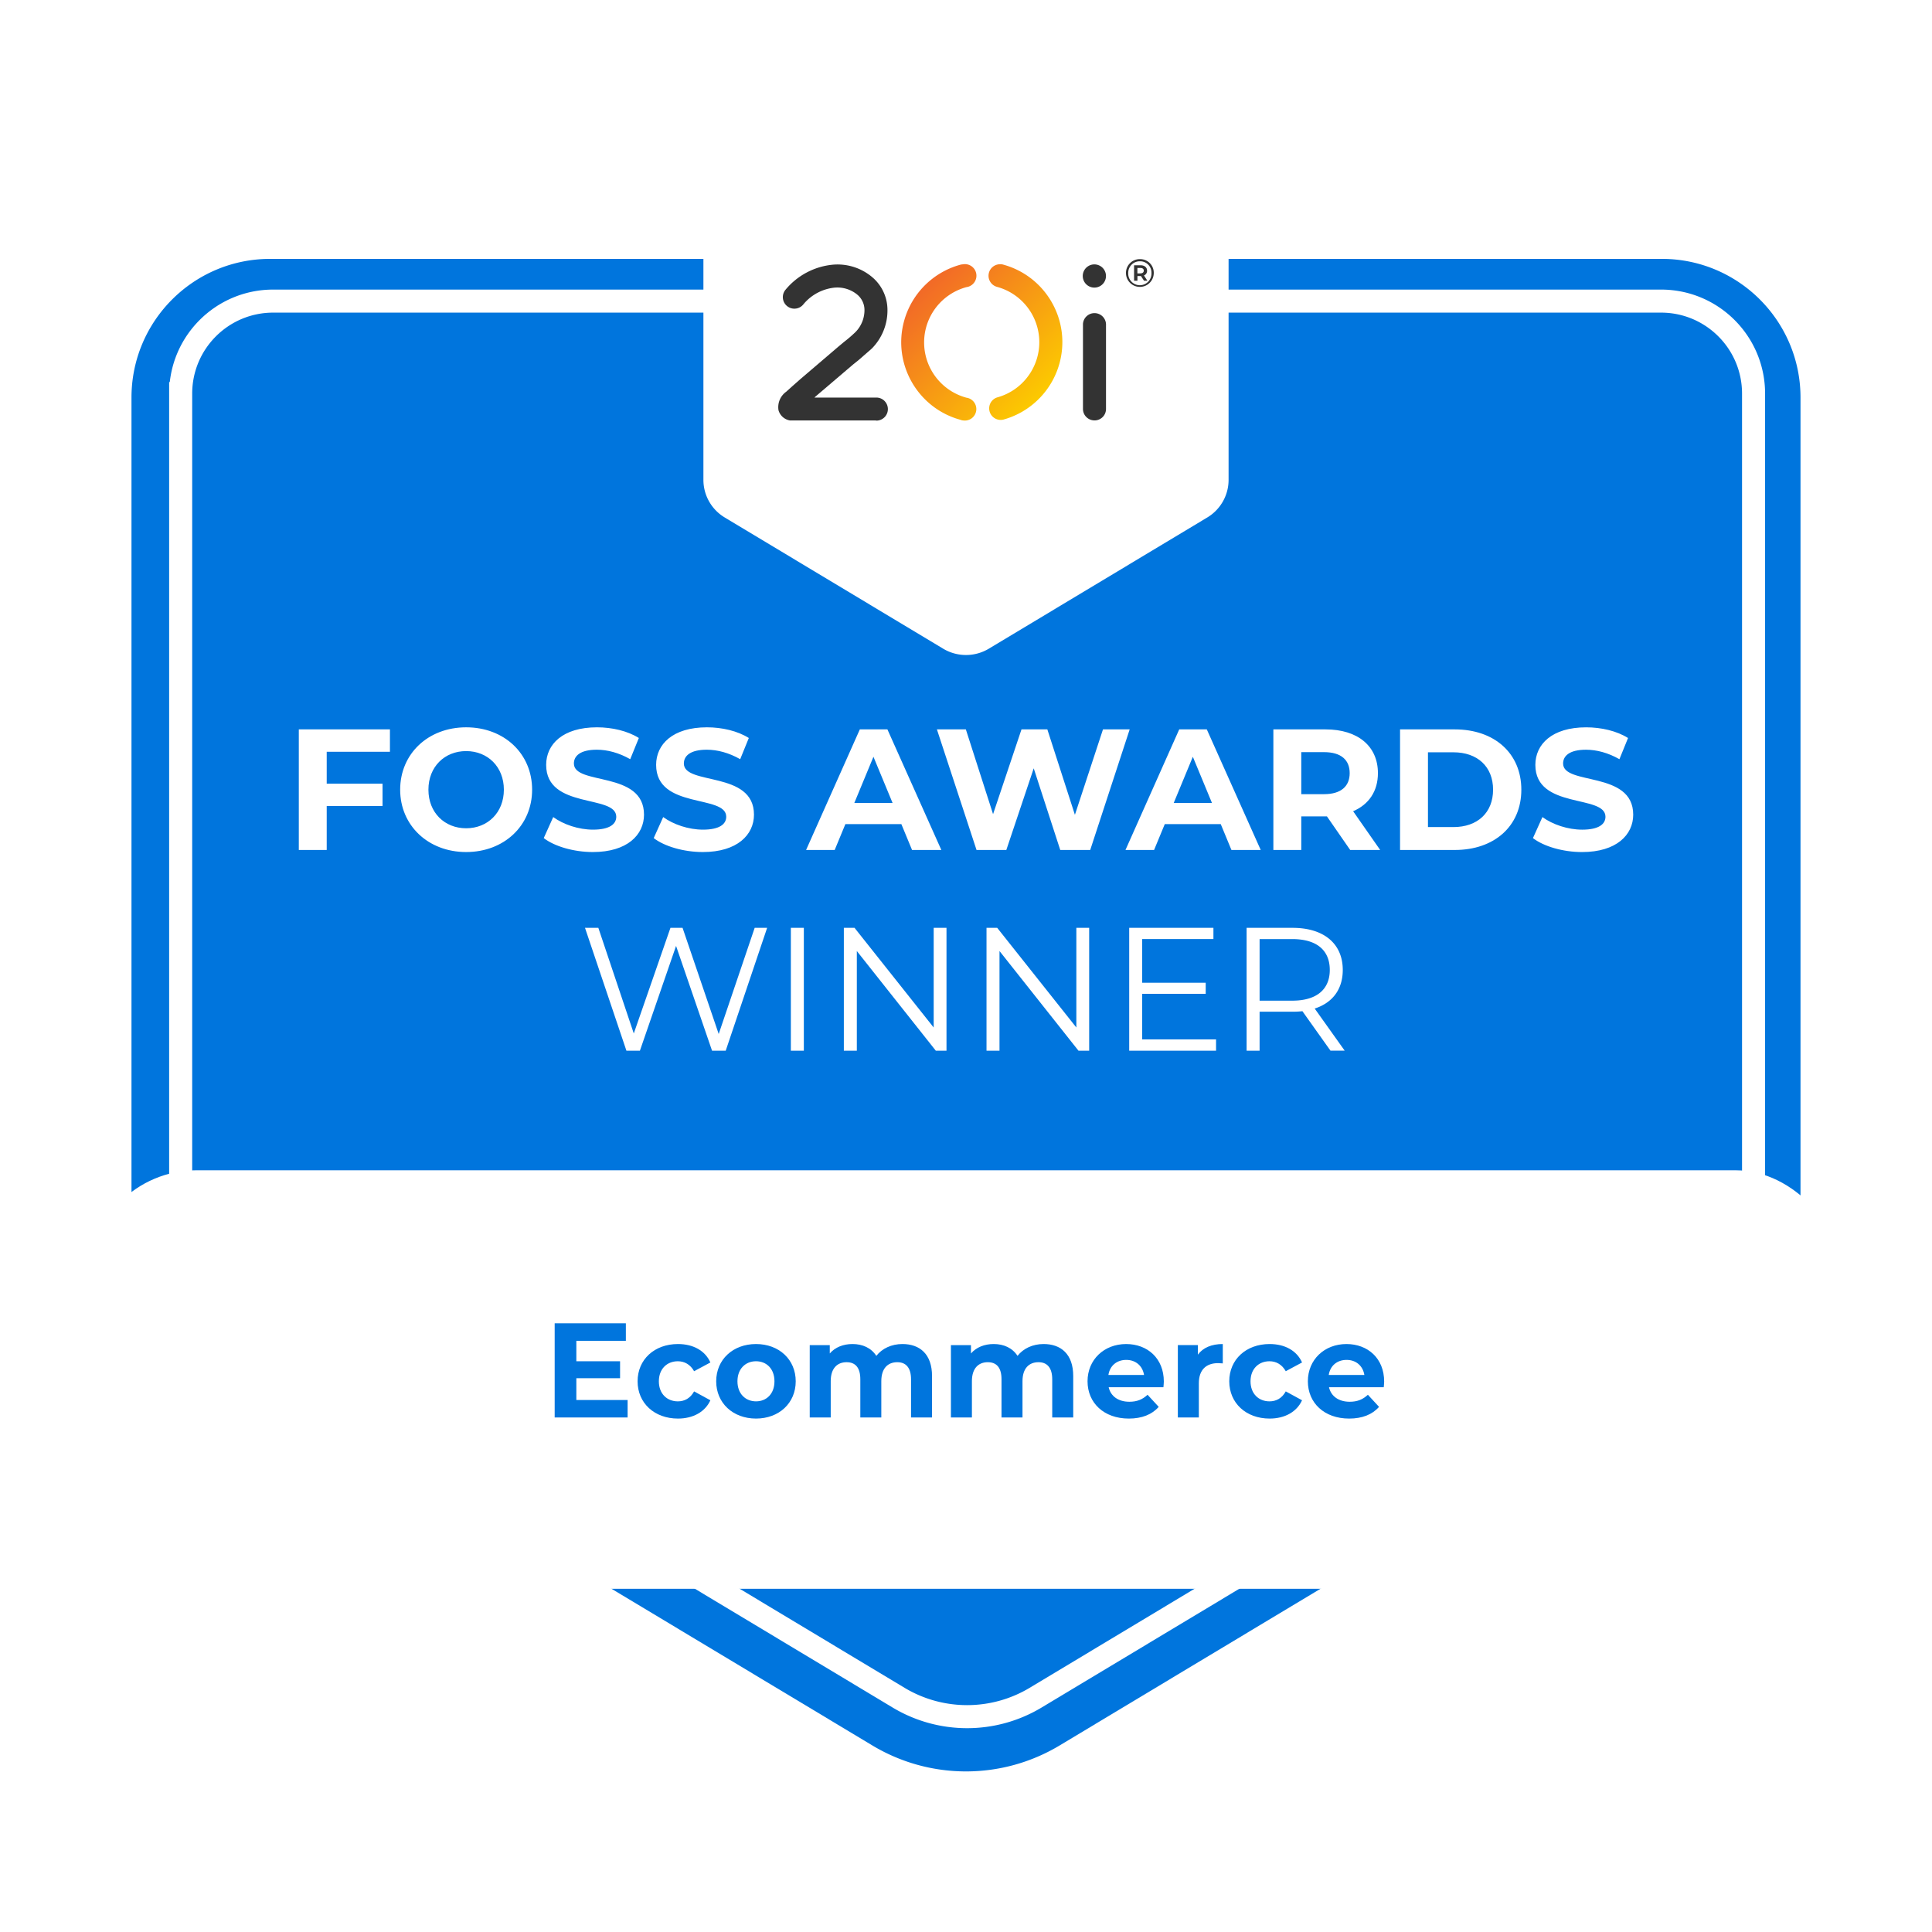 <svg xmlns="http://www.w3.org/2000/svg" xmlns:xlink="http://www.w3.org/1999/xlink" viewBox="0 0 250 250" xmlns:v="https://vecta.io/nano"><style><![CDATA[.J{flood-opacity:.2}.K{flood-color:#000}]]></style><defs><filter id="A" filterUnits="userSpaceOnUse"><feOffset/><feGaussianBlur result="A" stdDeviation="9.072"/><feFlood class="J K"/><feComposite in2="A" operator="in"/><feComposite in="SourceGraphic"/></filter><filter id="B" filterUnits="userSpaceOnUse"><feOffset/><feGaussianBlur result="A" stdDeviation="8.55"/><feFlood class="J K"/><feComposite in2="A" operator="in"/><feComposite in="SourceGraphic"/></filter><filter id="C" filterUnits="userSpaceOnUse"><feOffset dy="3"/><feGaussianBlur result="A" stdDeviation="7.593"/><feFlood class="J K"/><feComposite in2="A" operator="in"/><feComposite in="SourceGraphic"/></filter><linearGradient id="D" x1="119.843" y1="37.079" x2="134.588" y2="51.824" gradientUnits="userSpaceOnUse"><stop offset="0" stop-color="#f26a27"/><stop offset="1" stop-color="#fccb00"/></linearGradient><filter id="E" filterUnits="userSpaceOnUse"><feOffset/><feGaussianBlur result="A" stdDeviation="3.797"/><feFlood class="J K"/><feComposite in2="A" operator="in"/><feComposite in="SourceGraphic"/></filter><filter id="F" filterUnits="userSpaceOnUse"><feOffset/><feGaussianBlur result="A" stdDeviation="3.975"/><feFlood flood-color="#fff" class="J"/><feComposite in2="A" operator="in"/><feComposite in="SourceGraphic"/></filter><path id="G" d="m120.605,178.061v5.362h-2.717v-4.944c0-1.515-.679-2.211-1.775-2.211-1.219,0-2.072.783-2.072,2.455v4.7h-2.716v-4.944c0-1.515-.644-2.211-1.775-2.211-1.201,0-2.055.783-2.055,2.455v4.7h-2.716v-9.366h2.594v1.079c.696-.802,1.741-1.219,2.942-1.219,1.306,0,2.42.505,3.082,1.532.748-.958,1.967-1.532,3.377-1.532,2.229,0,3.831,1.288,3.831,4.144Z"/></defs><path d="M17.014 51.447v103.652a23.28 23.28 0 0 0 11.293 19.958l84.579 50.805c7.455 4.478 16.772 4.478 24.227 0l84.579-50.805a23.28 23.28 0 0 0 11.293-19.958V51.447c0-9.913-8.036-17.949-17.949-17.949H34.963c-9.913 0-17.949 8.036-17.949 17.949z" fill="#0075dd" filter="url(#A)"/><path d="M23.378 50.933v103.324a17 17 0 0 0 8.244 14.57l84.652 50.849c5.459 3.279 12.281 3.279 17.74 0l84.652-50.849a17 17 0 0 0 8.244-14.57V50.933c0-6.611-5.359-11.97-11.97-11.97H35.349c-6.611 0-11.97 5.359-11.97 11.97z" fill="none" filter="url(#B)" stroke="#fff" stroke-miterlimit="10" stroke-width="2.982"/><path d="M91.021 24.776v34.317c0 1.992 1.045 3.839 2.753 4.865l28.264 16.978a5.75 5.75 0 0 0 5.923 0l28.264-16.978c1.708-1.026 2.753-2.872 2.753-4.865V24.776a4 4 0 0 0-3.997-3.997H95.017a4 4 0 0 0-3.997 3.997z" fill="#fff" filter="url(#C)"/><path d="M113.358 54.409h-11.125c-.716-.113-1.3-.632-1.496-1.33-.148-.921.237-1.846.996-2.389l.798-.719 1.013-.893 4.942-4.223.741-.617a18.01 18.01 0 0 0 1.438-1.236c.783-.775 1.216-1.836 1.197-2.938-.015-.742-.347-1.442-.912-1.923-.842-.7-1.931-1.03-3.02-.915-1.559.176-2.988.954-3.983 2.168-.522.638-1.462.732-2.1.21s-.732-1.462-.21-2.1l.009-.011a9.06 9.06 0 0 1 6.004-3.231c1.881-.199 3.762.377 5.209 1.597a5.55 5.55 0 0 1 1.975 4.075c.066 1.931-.668 3.804-2.03 5.175l-1.667 1.456-.695.556-4.937 4.209-.113.115h7.965c.824-.023 1.511.627 1.534 1.451.022.803-.594 1.479-1.396 1.531h-.138v-.019zm28.256-20.196a1.501 1.501 0 0 1-.004 3.002 1.501 1.501 0 0 1-.001-3.002" fill="#333"/><path d="M124.656 34.192c.818-.11 1.571.464 1.681 1.283s-.464 1.571-1.283 1.681a7.41 7.41 0 0 0 0 14.305c.814.113 1.382.865 1.268 1.679a1.49 1.49 0 0 1-1.679 1.268h-.027a1.5 1.5 0 0 1-.36-.093c-5.538-1.528-8.79-7.256-7.262-12.795.974-3.53 3.732-6.288 7.262-7.262a1.58 1.58 0 0 1 .398-.056m4.763-.009a1.49 1.49 0 0 0-.394 2.93c2.531.691 4.508 2.668 5.199 5.199 1.079 3.95-1.248 8.028-5.199 9.107a1.49 1.49 0 0 0-.986 1.749c.184.803.984 1.305 1.787 1.122 3.534-.973 6.296-3.734 7.269-7.269 1.524-5.538-1.73-11.264-7.269-12.788a1.37 1.37 0 0 0-.397-.056l-.01.005z" fill="url(#D)"/><path d="M141.626 54.4c-.821.002-1.488-.661-1.491-1.482V41.937c.041-.824.742-1.458 1.565-1.417.766.038 1.379.651 1.417 1.417v10.969a1.48 1.48 0 0 1-1.469 1.495h-.022zm7.669-19.08c.004.993-.798 1.801-1.791 1.804s-1.801-.798-1.804-1.791a1.78 1.78 0 0 1 1.752-1.8h.052c.968-.021 1.77.746 1.791 1.714v.072m-.296 0c.025-.807-.608-1.482-1.416-1.508h0-.078a1.49 1.49 0 0 0-1.512 1.464c-.004.018-.004.037 0 .056-.04.83.601 1.534 1.431 1.574s1.534-.601 1.574-1.431l.002-.05v-.061c.005-.013.005-.028 0-.042v-.002zm-.974.323l.449.685h-.439l-.398-.609h-.453v.609h-.436v-2.002h.834c.531 0 .847.278.847.698a.63.63 0 0 1-.404.621m-.47-.267c.283 0 .449-.131.449-.356s-.161-.347-.449-.347h-.377v.707l.377-.004z" fill="#333"/><rect x="11.436" y="151.432" width="227.128" height="54.155" rx="14" fill="#fff" filter="url(#E)"/><path d="M42.277 97.28v4.124H49.5v2.897h-7.223v5.685h-3.611V94.382h11.792v2.898h-8.181zm9.504 4.904c0-4.637 3.611-8.07 8.538-8.07s8.537 3.411 8.537 8.07-3.633 8.07-8.537 8.07-8.538-3.434-8.538-8.07zm13.419 0c0-2.964-2.095-4.993-4.881-4.993s-4.882 2.029-4.882 4.993 2.095 4.993 4.882 4.993 4.881-2.029 4.881-4.993zm5.16 6.264l1.226-2.72c1.316.959 3.277 1.628 5.149 1.628 2.14 0 3.009-.713 3.009-1.672 0-2.921-9.072-.915-9.072-6.711 0-2.652 2.14-4.859 6.576-4.859 1.961 0 3.967.468 5.417 1.382l-1.115 2.742c-1.448-.824-2.942-1.226-4.324-1.226-2.141 0-2.966.803-2.966 1.784 0 2.875 9.073.891 9.073 6.62 0 2.608-2.163 4.838-6.62 4.838-2.474 0-4.972-.736-6.354-1.806zm14.23 0l1.226-2.72c1.316.959 3.277 1.628 5.149 1.628 2.14 0 3.009-.713 3.009-1.672 0-2.921-9.072-.915-9.072-6.711 0-2.652 2.14-4.859 6.576-4.859 1.961 0 3.967.468 5.417 1.382l-1.115 2.742c-1.448-.824-2.942-1.226-4.324-1.226-2.141 0-2.966.803-2.966 1.784 0 2.875 9.073.891 9.073 6.62 0 2.608-2.163 4.838-6.62 4.838-2.474 0-4.972-.736-6.354-1.806zm32.045-1.806h-7.244l-1.382 3.343h-3.701l6.955-15.604h3.567l6.978 15.604h-3.79l-1.382-3.343zm-1.137-2.742l-2.474-5.975-2.474 5.975h4.949zm30.682-9.518l-5.106 15.604h-3.878l-3.433-10.566-3.545 10.566h-3.856l-5.127-15.604h3.745l3.522 10.968 3.678-10.968h3.345l3.567 11.056 3.633-11.056h3.456zm11.784 12.261h-7.244l-1.382 3.343h-3.701l6.955-15.604h3.567l6.978 15.604h-3.79l-1.382-3.343zm-1.137-2.742l-2.474-5.975-2.474 5.975h4.949zm17.888 6.086l-3.009-4.346h-3.322v4.346h-3.611V94.383h6.754c4.169 0 6.776 2.162 6.776 5.662 0 2.34-1.181 4.057-3.209 4.927l3.5 5.015h-3.879zm-3.388-12.661h-2.943v5.439h2.943c2.206 0 3.322-1.025 3.322-2.719 0-1.716-1.115-2.719-3.322-2.719zm9.839-2.943h7.089c5.104 0 8.605 3.077 8.605 7.802s-3.5 7.802-8.605 7.802h-7.089V94.383zm6.91 12.64c3.098 0 5.127-1.85 5.127-4.838s-2.029-4.838-5.127-4.838h-3.299v9.675h3.299zm10.286 1.427l1.226-2.72c1.316.959 3.277 1.628 5.149 1.628 2.14 0 3.009-.713 3.009-1.672 0-2.921-9.072-.915-9.072-6.711 0-2.652 2.14-4.859 6.576-4.859 1.961 0 3.967.468 5.417 1.382l-1.115 2.742c-1.448-.824-2.942-1.226-4.325-1.226-2.139 0-2.964.803-2.964 1.784 0 2.875 9.073.891 9.073 6.62 0 2.608-2.163 4.838-6.62 4.838-2.474 0-4.972-.736-6.354-1.806z" fill="#fff" filter="url(#F)"/><path d="M99.266 120.063l-5.358 15.894h-1.771l-4.655-13.556-4.677 13.556h-1.748l-5.358-15.894h1.726l4.586 13.668 4.745-13.668h1.567L93 133.799l4.654-13.736h1.612zm3.069 0h1.681v15.894h-1.681v-15.894zm20.141 0v15.894h-1.385l-10.218-12.896v12.896h-1.68v-15.894h1.385l10.24 12.896v-12.896h1.657zm18.462 0v15.894h-1.386l-10.217-12.896v12.896h-1.681v-15.894h1.386l10.239 12.896v-12.896h1.658zm16.419 14.441v1.453h-11.239v-15.894h10.898v1.453h-9.219v5.653h8.22v1.431h-8.22v5.903h9.56zm14.807 1.453l-3.633-5.109a11.16 11.16 0 0 1-1.271.068h-4.269v5.041h-1.681v-15.894h5.949c4.041 0 6.494 2.043 6.494 5.449 0 2.497-1.317 4.245-3.633 4.995l3.882 5.449h-1.839zm-.091-10.444c0-2.543-1.681-3.996-4.858-3.996h-4.224v7.969h4.224c3.178 0 4.858-1.476 4.858-3.973z" fill="#fff"/><g fill="#0075dd"><path d="M81.212 181.16v2.263h-9.437v-12.187h9.211v2.263h-6.407v2.646h5.658v2.193h-5.658v2.821h6.633zm1.292-2.421c0-2.82 2.177-4.822 5.224-4.822 1.967 0 3.517.853 4.195 2.386l-2.106 1.131c-.505-.888-1.254-1.288-2.106-1.288-1.376 0-2.455.958-2.455 2.594s1.079 2.595 2.455 2.595c.853 0 1.602-.383 2.106-1.289l2.106 1.149c-.679 1.497-2.229 2.368-4.195 2.368-3.047 0-5.224-2.002-5.224-4.823zm10.171 0c0-2.82 2.177-4.822 5.153-4.822s5.137 2.002 5.137 4.822-2.159 4.823-5.137 4.823-5.153-2.002-5.153-4.823zm7.539 0c0-1.619-1.027-2.594-2.386-2.594s-2.402.975-2.402 2.594 1.045 2.595 2.402 2.595 2.386-.975 2.386-2.595z"/><use xlink:href="#G"/><use xlink:href="#G" x="18.27"/><path d="M150.546 179.506h-7.086c.261 1.166 1.253 1.88 2.681 1.88.993 0 1.706-.296 2.351-.905l1.445 1.566c-.871.993-2.177 1.516-3.865 1.516-3.238 0-5.345-2.037-5.345-4.823 0-2.803 2.142-4.822 4.996-4.822 2.751 0 4.875 1.845 4.875 4.857 0 .209-.034.505-.052.731zm-7.121-1.584h4.614c-.192-1.185-1.08-1.951-2.299-1.951-1.236 0-2.124.749-2.315 1.951zm14.803-4.005v2.507l-.609-.035c-1.497 0-2.49.818-2.49 2.611v4.423h-2.716v-9.366h2.594v1.236c.662-.906 1.776-1.376 3.222-1.376zm.838 4.822c0-2.82 2.176-4.822 5.223-4.822 1.968 0 3.517.853 4.196 2.386l-2.107 1.131c-.505-.888-1.253-1.288-2.106-1.288-1.375 0-2.455.958-2.455 2.594s1.08 2.595 2.455 2.595c.854 0 1.602-.383 2.106-1.289l2.107 1.149c-.68 1.497-2.229 2.368-4.196 2.368-3.047 0-5.223-2.002-5.223-4.823zm19.991.767h-7.086c.261 1.166 1.253 1.88 2.681 1.88.992 0 1.706-.296 2.351-.905l1.445 1.566c-.871.993-2.177 1.516-3.865 1.516-3.238 0-5.346-2.037-5.346-4.823 0-2.803 2.142-4.822 4.997-4.822 2.751 0 4.875 1.845 4.875 4.857 0 .209-.035.505-.052.731zm-7.121-1.584h4.613c-.191-1.185-1.079-1.951-2.298-1.951-1.236 0-2.124.749-2.315 1.951z"/></g></svg>